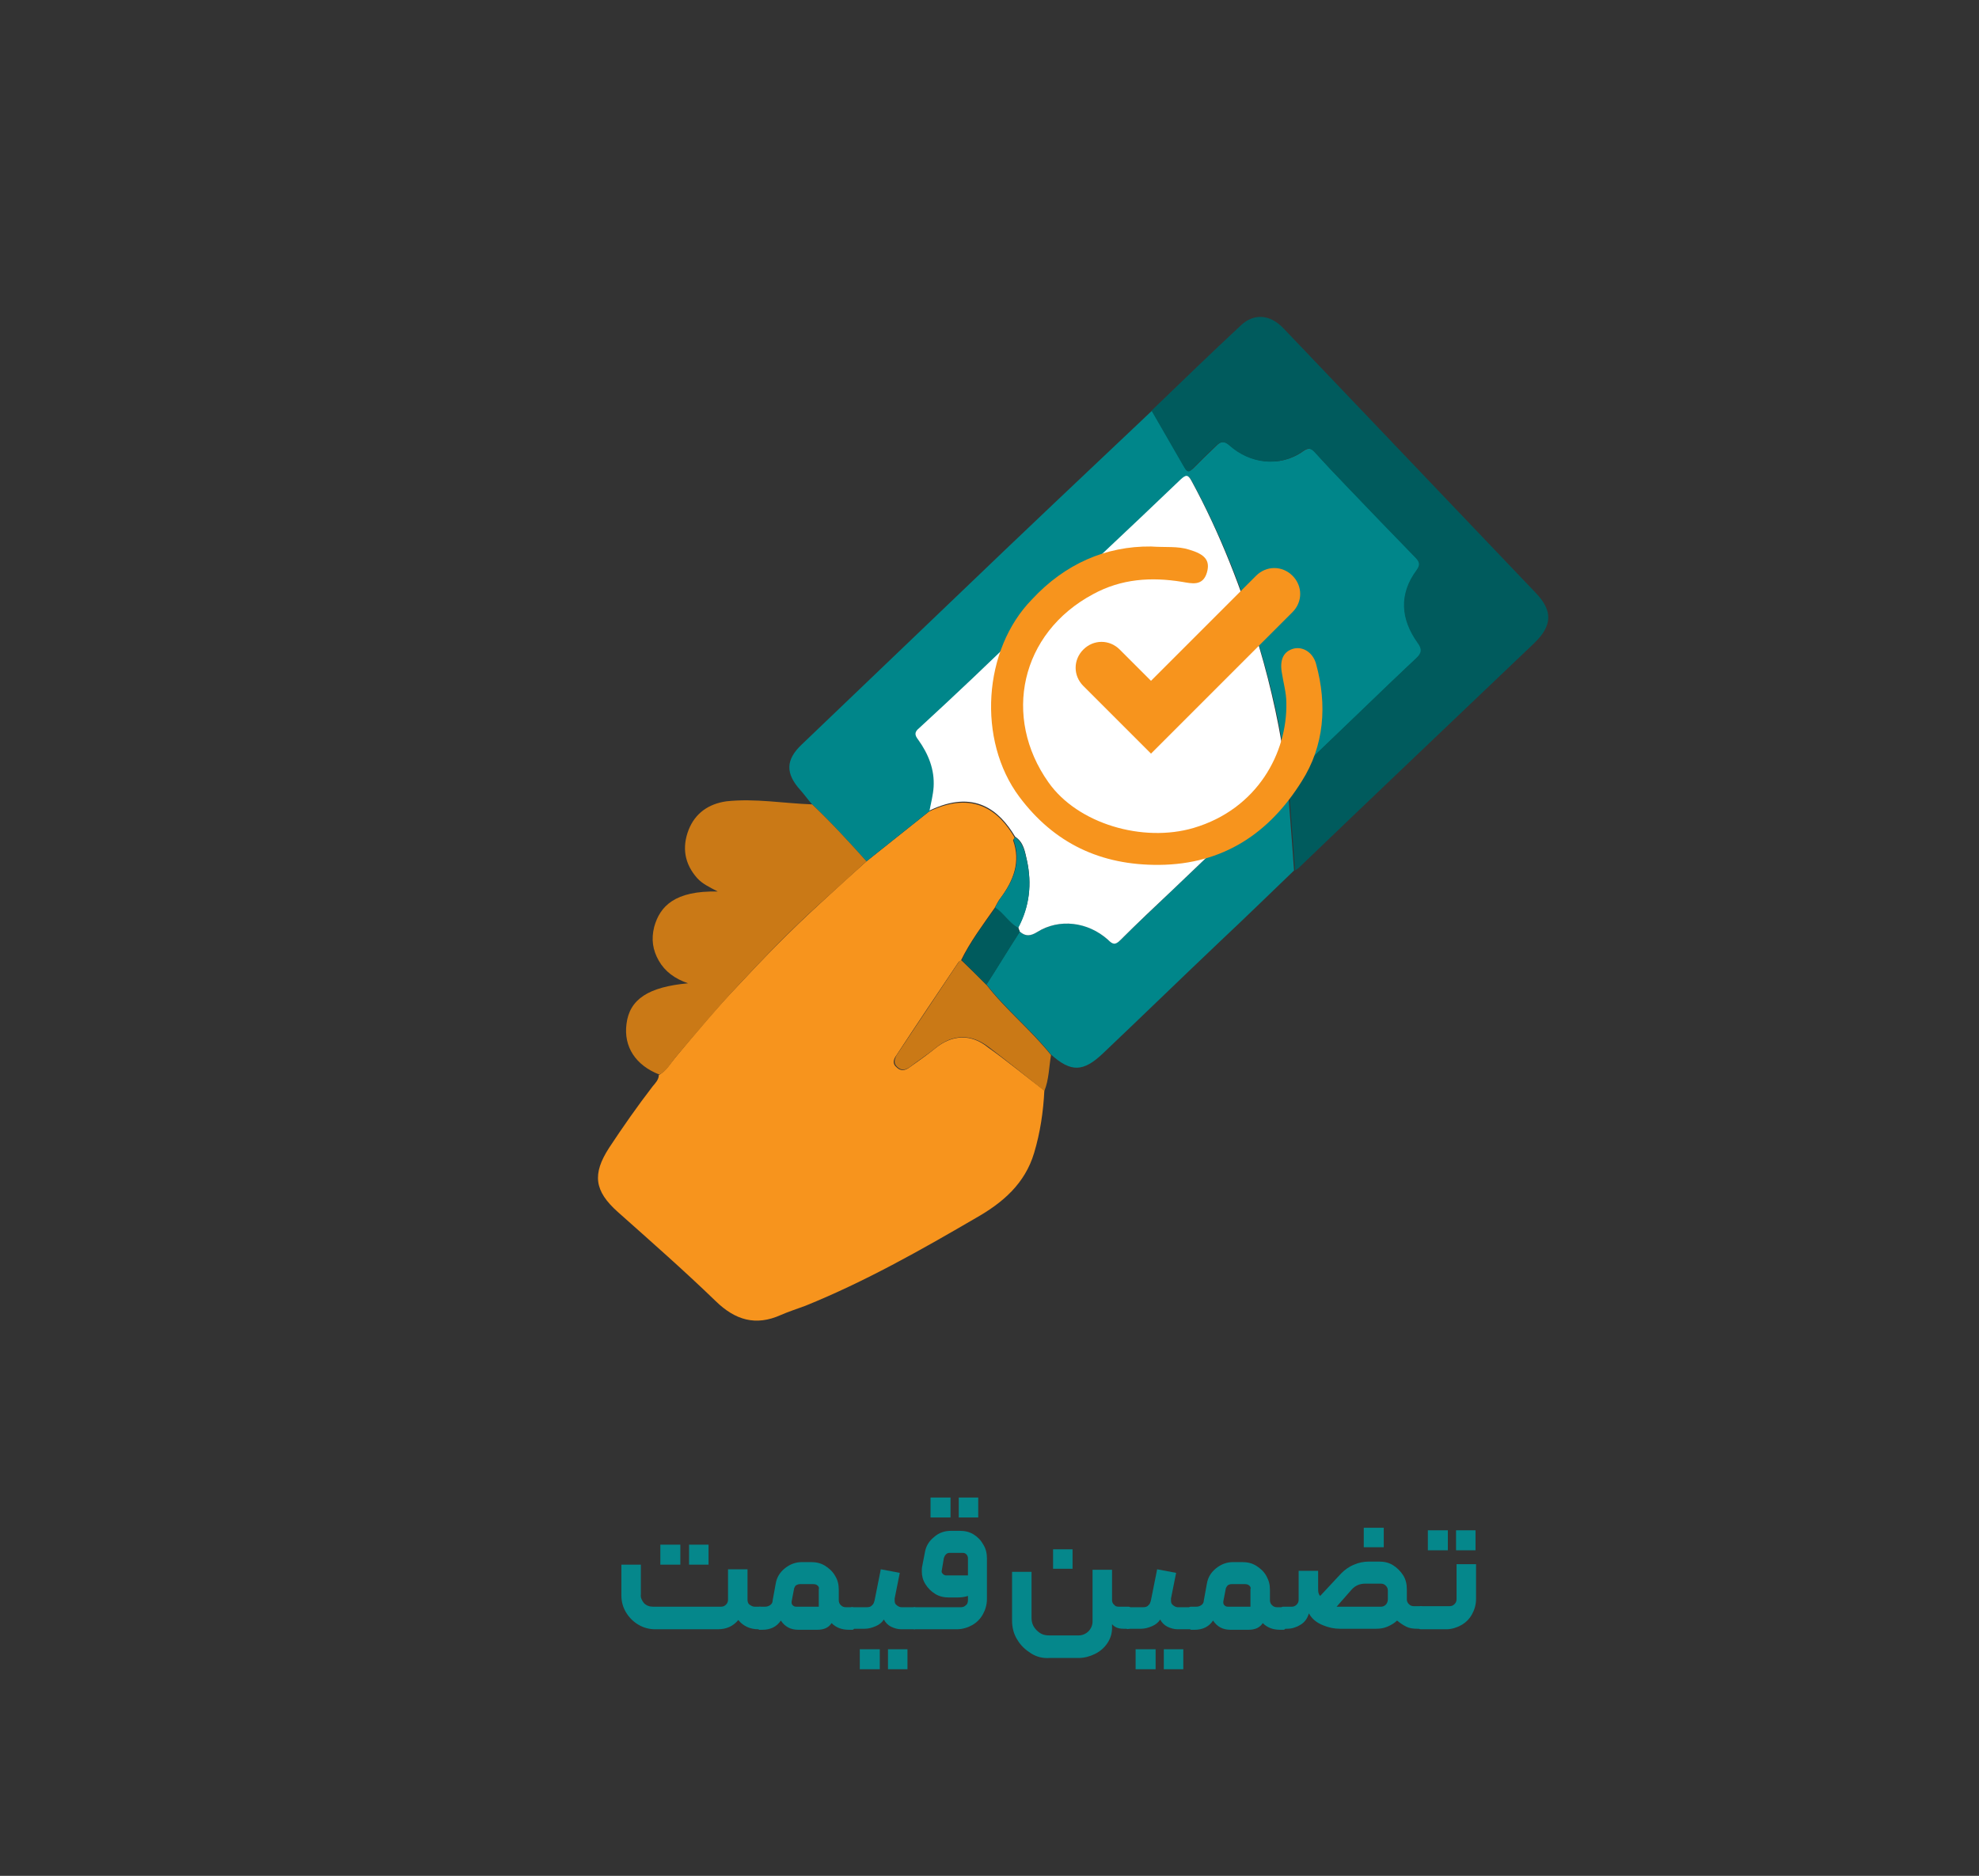 <svg xmlns="http://www.w3.org/2000/svg" xmlns:xlink="http://www.w3.org/1999/xlink" id="Layer_1" x="0px" y="0px" viewBox="0 0 386 365.9" style="enable-background:new 0 0 386 365.9;" xml:space="preserve"><rect x="0" y="0" width="386" height="365.9" fill="#333333" stroke="none"/> <style type="text/css"> .st0{fill:#F7941D;} .st1{fill:#CA7916;} .st2{fill:#00868A;} .st3{fill:#FFFFFF;} .st4{fill:#005B5D;} .st5{fill:#EEF6E5;} .st6{fill:#05878B;} .st7{fill:#CB3D3B;} </style> <g> <g> <g> <path class="st0" d="M203.7,212.7c-0.2,4.1-0.8,8.2-2,12.2c-1.8,6-6.1,9.7-11.4,12.7c-10.8,6.3-21.6,12.4-33.2,17.1 c-1.6,0.6-3.2,1.1-4.8,1.8c-4.9,2.2-8.9,1-12.7-2.7c-6.2-6-12.7-11.7-19.1-17.4c-4.6-4.1-5-7.4-1.7-12.5c2.7-4.1,5.5-8.1,8.5-12 c0.5-0.6,1.2-1.3,1.2-2.2c1.4-0.8,2.2-2.2,3.2-3.4c4-4.8,7.9-9.5,12.2-14c5.2-5.6,10.5-11,16.2-16.2c2.9-2.7,5.9-5.4,8.8-8 c3.9-3.1,7.9-6.3,11.8-9.4c0.2-0.1,0.3-0.3,0.5-0.4c0,0,0,0,0,0c8.7-4.2,13.7-0.1,16.7,5.1c-0.1,0.2-0.3,0.4-0.3,0.5 c1.5,4.2,0.1,7.8-2.4,11.2c-0.5,0.6-0.8,1.3-1.2,2c-2.3,3.3-4.8,6.6-6.6,10.3c-0.1,0.1-0.3,0.1-0.4,0.2 c-4.1,6.1-8.2,12.2-12.2,18.3c-0.5,0.7-0.8,1.6,0.1,2.3c0.8,0.8,1.7,0.6,2.5,0c1.7-1.2,3.4-2.4,5-3.7c3.3-2.7,7-2.9,10.3-0.2 C196.5,207,200,209.9,203.7,212.7z"></path> <path class="st2" d="M180.8,158.6c-3.9,3.1-7.9,6.3-11.8,9.4c-3.4-3.8-6.9-7.6-10.6-11.1c-0.8-0.9-1.5-1.9-2.3-2.8 c-2.9-3.2-2.9-5.9,0.3-8.9c10.1-9.7,20.2-19.3,30.3-29c12.6-12.1,25.3-24.1,38-36.1c2.1,3.7,4.3,7.4,6.4,11.1 c0.5,1,0.9,0.8,1.6,0.2c1.5-1.5,3-3,4.6-4.5c0.8-0.8,1.5-1,2.6,0c3.9,3.4,9.7,4.4,14.3,1.1c1.1-0.8,1.7-0.5,2.4,0.3 c1.9,2.2,4,4.3,6,6.4c4.5,4.7,9,9.3,13.5,14c0.8,0.8,1.1,1.4,0.3,2.5c-3.5,4.7-3.1,9.6,0.2,14.2c0.9,1.3,0.8,2-0.3,3 c-3.7,3.4-7.3,7-11,10.5c-4.2,4-8.3,8-12.5,12c-0.4,0.4-0.7,0.9-1.4,0.9c-0.2-0.2-0.4-0.4-0.4-0.7c-1-8.4-2.9-16.7-5.3-24.8 c-3.3-11.2-7.6-22.1-13.2-32.4c-0.7-1.3-1.1-1.2-2.1-0.3c-5.1,4.9-10.3,9.8-15.5,14.7c-8.3,8-16.7,16-25,24 c-3.5,3.3-6.9,6.6-10.5,9.8c-0.9,0.8-0.8,1.4-0.2,2.3c2,2.7,3.2,5.7,3,9.2c-0.1,1.5-0.5,3.1-0.8,4.6c0,0,0,0,0,0 C181.1,158.3,181,158.5,180.8,158.6z"></path> <path class="st4" d="M251.3,151.8c0.7,0,1-0.5,1.4-0.9c4.2-4,8.3-8,12.5-12c3.6-3.5,7.3-7,11-10.5c1.1-1,1.2-1.8,0.3-3 c-3.3-4.6-3.7-9.5-0.2-14.2c0.8-1.1,0.5-1.7-0.3-2.5c-4.5-4.6-9-9.3-13.5-14c-2-2.1-4-4.2-6-6.4c-0.8-0.9-1.4-1.1-2.4-0.3 c-4.6,3.3-10.4,2.4-14.3-1.1c-1.1-1-1.8-0.7-2.6,0c-1.6,1.5-3.1,3-4.6,4.5c-0.6,0.7-1,0.8-1.6-0.2c-2.1-3.7-4.3-7.4-6.4-11.1 c5.8-5.6,11.6-11.2,17.5-16.7c2.5-2.3,5.6-2.1,8.2,0.6c8.2,8.6,16.4,17.2,24.7,25.9c8.2,8.6,16.3,17.1,24.5,25.7 c3.4,3.5,3.3,6.4-0.2,9.8c-15.3,14.6-30.7,29.2-46,43.9c-0.2,0.2-0.5,0.3-0.7,0.5c-0.4-5.9-0.9-11.7-1.3-17.6 C251.2,152.1,251.2,151.9,251.3,151.8z"></path> <path class="st2" d="M251.1,152.2c0.4,5.9,0.9,11.7,1.3,17.6c-4.8,4.6-9.5,9.2-14.3,13.7c-7.7,7.3-15.3,14.7-23,22 c-3.8,3.6-6.2,3.7-10.1,0.2c-3.9-4.9-8.8-8.8-12.6-13.7c2.2-3.4,4.3-6.9,6.5-10.3c1.1,1,2,0.9,3.4,0.1c4.3-2.7,9.9-2.1,13.8,1.5 c0.9,0.8,1.4,1,2.4,0.1c3.4-3.4,6.9-6.6,10.3-9.9C236.3,166.4,243.7,159.3,251.1,152.2z"></path> <path class="st1" d="M158.4,156.9c3.7,3.5,7.2,7.3,10.6,11.1c-2.9,2.7-5.9,5.4-8.8,8c-5.7,5.1-11,10.6-16.2,16.2 c-4.2,4.5-8.2,9.3-12.2,14c-1,1.2-1.7,2.7-3.2,3.4c-4.6-1.8-7-5.4-6.4-9.9c0.6-4.8,4.3-7.2,12-7.9c-2.6-0.9-4.5-2.3-5.7-4.4 c-1.2-2.1-1.5-4.2-0.9-6.6c1.1-4,4-7.1,12.4-6.9c-1.7-0.9-3-1.5-4-2.6c-2.5-2.8-3-6-1.7-9.4c1.3-3.3,3.9-5.1,7.4-5.6 C147.3,155.7,152.8,156.7,158.4,156.9z"></path> <path class="st1" d="M192.4,192.1c3.8,4.9,8.7,8.8,12.6,13.7c-0.4,2.3-0.4,4.8-1.3,7c-3.6-2.9-7.2-5.8-10.9-8.6 c-3.4-2.6-7-2.5-10.3,0.2c-1.6,1.3-3.3,2.4-5,3.7c-0.8,0.6-1.7,0.8-2.5,0c-0.8-0.7-0.5-1.6-0.1-2.3c4.1-6.1,8.1-12.2,12.2-18.3 c0.1-0.1,0.2-0.1,0.4-0.2C189.2,188.9,190.8,190.5,192.4,192.1z"></path> <path class="st3" d="M251.1,152.2c-7.4,7.1-14.9,14.2-22.3,21.3c-3.5,3.3-7,6.6-10.3,9.9c-1,1-1.5,0.8-2.4-0.1 c-3.9-3.5-9.5-4.2-13.8-1.5c-1.3,0.8-2.3,0.9-3.4-0.1c-0.1-0.3-0.2-0.5-0.3-0.8c2.2-4.2,2.7-8.5,1.7-13.1 c-0.4-1.7-0.6-3.5-2.3-4.6c-3.1-5.2-8-9.3-16.7-5.1c0.3-1.5,0.7-3.1,0.8-4.6c0.2-3.4-1-6.4-3-9.2c-0.7-0.9-0.8-1.5,0.2-2.3 c3.5-3.2,7-6.5,10.5-9.8c8.4-8,16.7-16,25-24c5.2-4.9,10.4-9.8,15.5-14.7c1-0.9,1.4-1,2.1,0.3c5.6,10.3,9.8,21.2,13.2,32.4 c2.4,8.1,4.2,16.4,5.3,24.8c0,0.2,0.3,0.5,0.4,0.7C251.2,151.9,251.2,152.1,251.1,152.2z"></path> <path class="st4" d="M198.6,181c0.1,0.3,0.2,0.5,0.3,0.8c-2.2,3.4-4.3,6.9-6.5,10.3c-1.6-1.6-3.2-3.2-4.8-4.8 c1.7-3.7,4.3-7,6.6-10.3C195.9,178.1,196.8,180,198.6,181z"></path> <path class="st2" d="M198.6,181c-1.8-1-2.8-2.9-4.5-4c0.4-0.7,0.7-1.4,1.2-2c2.5-3.4,3.9-7,2.4-11.2c0-0.1,0.2-0.3,0.3-0.5 c1.6,1.1,1.9,2.9,2.3,4.6C201.3,172.5,200.8,176.9,198.6,181z"></path> <path class="st5" d="M180.8,158.6c0.2-0.1,0.3-0.3,0.5-0.4C181.1,158.3,181,158.5,180.8,158.6z"></path> </g> </g> <path class="st0" d="M224.5,106.6c2.9,0.2,5.2-0.1,7.4,0.6c3.1,0.9,4.2,2.1,3.5,4.5c-0.8,2.7-3,2.1-4.8,1.8 c-6.1-1-11.9-0.6-17.4,2.4c-14.2,7.6-17.7,24-8.7,36.7c5.7,8.1,18.4,11.8,28.3,8.9c12.5-3.7,18.3-14.7,18.1-24.4c0-2-0.6-4-0.9-6 c-0.4-2.5,0.4-4.1,2.4-4.6c1.8-0.4,3.7,0.8,4.3,3c2.2,8,1.6,16-2.8,22.9c-6.3,10.1-15.3,16.2-27.8,16.3 c-11.4,0.1-20.5-4.2-27.3-13.3c-8.2-11-7.1-28.7,2.5-38.5C207.7,110,215.7,106.5,224.5,106.6z"></path> <g> <path class="st0" d="M224.5,147l-13.2-13.2c-2-2-2-5.1,0-7.1c2-2,5.1-2,7.1,0l6.1,6.1l20.5-20.5c2-2,5.1-2,7.1,0c2,2,2,5.1,0,7.1 L224.5,147z"></path> </g> </g> <g> <path class="st6" d="M125.6,312.7c0.5,0.5,1.1,0.7,1.8,0.7h13.2c0.4,0,0.7-0.1,1-0.4c0.3-0.3,0.4-0.6,0.4-1v-5.9h3.8v5.9 c0,0.4,0.1,0.8,0.4,1s0.6,0.4,1,0.4h1c0.1,0,0.2,0,0.3,0.1c0.1,0.1,0.1,0.2,0.1,0.3v3.6c0,0.1,0,0.2-0.1,0.3 c-0.1,0.1-0.2,0.1-0.3,0.1h-0.3c-1.6,0-2.9-0.6-3.9-1.8c-1,1.2-2.3,1.8-4,1.8h-12.2c-1.2,0-2.3-0.3-3.3-0.9c-1-0.6-1.8-1.4-2.4-2.4 c-0.6-1-0.9-2.1-0.9-3.3v-6h3.8v5.8C124.9,311.6,125.2,312.2,125.6,312.7z M128.8,301.3h3.9v3.9h-3.9V301.3z M134.4,301.3h3.8v3.9 h-3.8V301.3z"></path> <path class="st6" d="M147.9,317.7c-0.1-0.1-0.1-0.2-0.1-0.3v-3.6c0-0.3,0.2-0.4,0.4-0.4h1c0.4,0,0.7-0.1,1-0.3 c0.3-0.2,0.5-0.5,0.5-0.9l0.6-3.3c0.2-1.2,0.8-2.2,1.8-3s2.1-1.2,3.3-1.2h1.8c1,0,1.9,0.2,2.7,0.7c0.8,0.5,1.5,1.1,2,2 c0.5,0.8,0.7,1.7,0.7,2.7v2c0,0.4,0.1,0.7,0.4,1c0.3,0.3,0.6,0.4,1,0.4h1.2c0.1,0,0.2,0,0.3,0.1c0.1,0.1,0.1,0.2,0.1,0.3v3.6 c0,0.1,0,0.2-0.1,0.3c-0.1,0.1-0.2,0.1-0.3,0.1h-0.6c-1.4,0-2.5-0.4-3.4-1.3c-0.6,0.9-1.5,1.3-2.8,1.3h-3.7c-1.5,0-2.6-0.6-3.4-1.8 c-0.8,1.2-2,1.8-3.6,1.8h-0.7C148.1,317.8,147.9,317.8,147.9,317.7z M159.5,309.3c-0.2-0.2-0.5-0.3-0.8-0.3h-2.7 c-0.3,0-0.5,0.1-0.7,0.2s-0.3,0.4-0.4,0.6l-0.5,2.6c0,0.3,0,0.5,0.2,0.7c0.2,0.2,0.4,0.3,0.7,0.3h4.4V310 C159.8,309.7,159.7,309.5,159.5,309.3z"></path> <path class="st6" d="M165.9,317.7c-0.1-0.1-0.1-0.2-0.1-0.3v-3.5c0-0.1,0-0.2,0.1-0.3c0.1-0.1,0.2-0.1,0.3-0.1h2.9 c0.4,0,0.8-0.1,1-0.4c0.3-0.2,0.4-0.6,0.5-1l1.2-6l3.7,0.7l-1,5c0,0.1,0,0.2,0,0.4c0,0.4,0.1,0.7,0.4,0.9c0.2,0.2,0.6,0.4,0.9,0.4 h2.5c0.1,0,0.2,0,0.3,0.1c0.1,0.1,0.1,0.2,0.1,0.3v3.5c0,0.1,0,0.2-0.1,0.3c-0.1,0.1-0.2,0.1-0.3,0.1h-2.5c-0.7,0-1.4-0.2-2-0.5 s-1.1-0.8-1.4-1.4c-0.4,0.6-0.9,1-1.6,1.3c-0.7,0.3-1.4,0.5-2.1,0.5h-2.6C166.1,317.8,166,317.8,165.9,317.7z M167.7,321.7h3.9v3.9 h-3.9V321.7z M173.2,321.7h3.8v3.9h-3.8V321.7z"></path> <path class="st6" d="M178.1,317.7c-0.1-0.1-0.1-0.2-0.1-0.3v-3.5c0-0.1,0-0.2,0.1-0.3c0.1-0.1,0.2-0.1,0.3-0.1h9 c0.4,0,0.7-0.1,1-0.4c0.3-0.2,0.4-0.6,0.4-1v-0.8c-0.6,0.2-1.3,0.3-2.1,0.3h-1.6c-1,0-1.9-0.2-2.7-0.7s-1.4-1.1-1.9-1.9 c-0.5-0.8-0.7-1.6-0.7-2.5c0-0.4,0-0.7,0.1-1.1l0.5-2.6c0.2-1.2,0.8-2.2,1.8-3c0.9-0.8,2-1.2,3.3-1.2h1.7c1,0,1.9,0.2,2.7,0.7 c0.8,0.5,1.4,1.1,1.9,2c0.5,0.8,0.7,1.7,0.7,2.7v7.9c0,1.1-0.3,2.1-0.8,3c-0.5,0.9-1.2,1.6-2.1,2.1c-0.9,0.5-1.9,0.8-3,0.8h-8.2 C178.3,317.8,178.2,317.8,178.1,317.7z M181.5,292.1h3.9v3.9h-3.9V292.1z M188.8,307.3V304c0-0.3-0.1-0.6-0.3-0.8 c-0.2-0.2-0.4-0.3-0.7-0.3h-2.6c-0.3,0-0.5,0.1-0.7,0.3c-0.2,0.2-0.3,0.4-0.4,0.7l-0.4,2.4c-0.1,0.3,0,0.5,0.2,0.7 c0.2,0.2,0.4,0.3,0.7,0.3H188.8z M187,292.1h3.8v3.9H187V292.1z"></path> <path class="st6" d="M201.1,322.5c-1.1-0.7-2-1.5-2.7-2.7c-0.7-1.1-1-2.4-1-3.7v-9.5h3.8v9c0,0.9,0.3,1.7,1,2.4 c0.7,0.7,1.4,1,2.4,1h5.8c0.7,0,1.4-0.3,1.9-0.8c0.5-0.5,0.8-1.2,0.8-1.9v-10.1h3.8v5.9c0,0.3,0.1,0.7,0.4,0.9 c0.2,0.3,0.5,0.4,0.9,0.4h1.9c0.1,0,0.2,0,0.3,0.1c0.1,0.1,0.1,0.2,0.1,0.3v3.5c0,0.1,0,0.2-0.1,0.3c-0.1,0.1-0.2,0.1-0.3,0.1h-1 c-1,0-1.7-0.3-2.2-0.9v0.8c0,1-0.3,2-0.9,2.9c-0.6,0.9-1.4,1.6-2.4,2.1s-2.1,0.8-3.2,0.8h-5.6C203.4,323.5,202.2,323.2,201.1,322.5 z M205.3,302.2h3.9l0,3.8h-3.8V302.2z"></path> <path class="st6" d="M219.8,317.7c-0.1-0.1-0.1-0.2-0.1-0.3v-3.5c0-0.1,0-0.2,0.1-0.3c0.1-0.1,0.2-0.1,0.3-0.1h2.9 c0.4,0,0.8-0.1,1-0.4c0.3-0.2,0.4-0.6,0.5-1l1.2-6l3.7,0.7l-1,5c0,0.1,0,0.2,0,0.4c0,0.4,0.1,0.7,0.4,0.9c0.2,0.2,0.6,0.4,0.9,0.4 h2.5c0.1,0,0.2,0,0.3,0.1c0.1,0.1,0.1,0.2,0.1,0.3v3.5c0,0.1,0,0.2-0.1,0.3c-0.1,0.1-0.2,0.1-0.3,0.1h-2.5c-0.7,0-1.4-0.2-2-0.5 s-1.1-0.8-1.4-1.4c-0.4,0.6-0.9,1-1.6,1.3c-0.7,0.3-1.4,0.5-2.1,0.5h-2.6C220,317.8,219.9,317.8,219.8,317.7z M221.5,321.7h3.9v3.9 h-3.9V321.7z M227,321.7h3.8v3.9H227V321.7z"></path> <path class="st6" d="M232,317.7c-0.1-0.1-0.1-0.2-0.1-0.3v-3.6c0-0.3,0.1-0.4,0.4-0.4h1c0.4,0,0.7-0.1,1-0.3 c0.3-0.2,0.5-0.5,0.5-0.9l0.6-3.3c0.2-1.2,0.8-2.2,1.8-3s2.1-1.2,3.3-1.2h1.8c1,0,1.9,0.2,2.7,0.7c0.8,0.5,1.5,1.1,2,2 s0.7,1.7,0.7,2.7v2c0,0.4,0.1,0.7,0.4,1c0.3,0.3,0.6,0.4,1,0.4h1.2c0.1,0,0.2,0,0.3,0.1c0.1,0.1,0.1,0.2,0.1,0.3v3.6 c0,0.1,0,0.2-0.1,0.3s-0.2,0.1-0.3,0.1h-0.6c-1.4,0-2.5-0.4-3.4-1.3c-0.6,0.9-1.5,1.3-2.8,1.3H240c-1.5,0-2.6-0.6-3.4-1.8 c-0.8,1.2-2,1.8-3.6,1.8h-0.7C232.2,317.8,232.1,317.8,232,317.7z M243.7,309.3c-0.2-0.2-0.5-0.3-0.8-0.3h-2.7 c-0.3,0-0.5,0.1-0.7,0.2c-0.2,0.2-0.3,0.4-0.4,0.6l-0.5,2.6c0,0.3,0,0.5,0.2,0.7c0.2,0.2,0.4,0.3,0.7,0.3h4.4V310 C244,309.7,243.9,309.5,243.7,309.3z"></path> <path class="st6" d="M250,317.7c-0.1-0.1-0.1-0.2-0.1-0.3v-3.6c0-0.1,0-0.2,0.1-0.3c0.1-0.1,0.2-0.1,0.3-0.1h1.6 c0.4,0,0.7-0.1,1-0.4c0.3-0.3,0.4-0.6,0.4-1v-5.6h3.8v3.4c0,0.4,0,0.7,0.1,1s0.2,0.4,0.3,0.5l4.1-4.4c0.7-0.7,1.5-1.3,2.5-1.7 c0.9-0.4,1.9-0.6,2.9-0.6h2c1,0,1.9,0.2,2.7,0.7c0.8,0.5,1.5,1.2,2,2s0.7,1.7,0.7,2.7v1.9c0,0.4,0.1,0.7,0.4,1s0.6,0.4,1,0.4h1.3 c0.1,0,0.3,0,0.3,0.1c0.1,0.1,0.1,0.2,0.1,0.3v3.5c0,0.3-0.2,0.5-0.4,0.5h-0.7c-0.8,0-1.5-0.1-2.1-0.4s-1.2-0.7-1.8-1.2 c-0.5,0.5-1.2,0.9-1.9,1.2s-1.4,0.4-2.2,0.4h-7.1c-1,0-2.1-0.2-3.3-0.7s-2.1-1.2-2.7-2.3c-0.3,1-0.8,1.7-1.6,2.2 c-0.8,0.5-1.7,0.8-2.6,0.8h-0.9C250.2,317.8,250.1,317.8,250,317.7z M261.5,313.4h7.8c0.4,0,0.7-0.1,1-0.4c0.3-0.3,0.4-0.7,0.4-1.1 v-1.6c0-0.4-0.1-0.7-0.4-1c-0.3-0.3-0.6-0.4-1-0.4h-3c-1.1,0-2,0.4-2.7,1.2l-2.9,3.3C260.9,313.4,261.1,313.4,261.5,313.4z M266,298h3.9l0,3.8H266V298z"></path> <path class="st6" d="M276.8,317.7c-0.1-0.1-0.1-0.2-0.1-0.3v-3.5c0-0.1,0-0.2,0.1-0.4c0.1-0.1,0.2-0.2,0.3-0.2h5.6 c0.4,0,0.7-0.1,1-0.4s0.4-0.6,0.4-1v-6.8h3.8v6.8c0,1.1-0.3,2.1-0.8,3c-0.5,0.9-1.2,1.6-2.1,2.1c-0.9,0.5-1.9,0.8-2.9,0.8h-4.9 C277,317.8,276.9,317.8,276.8,317.7z M278.5,298.5h3.9v3.9h-3.9V298.5z M284,298.5h3.8v3.9H284V298.5z"></path> </g> </svg>